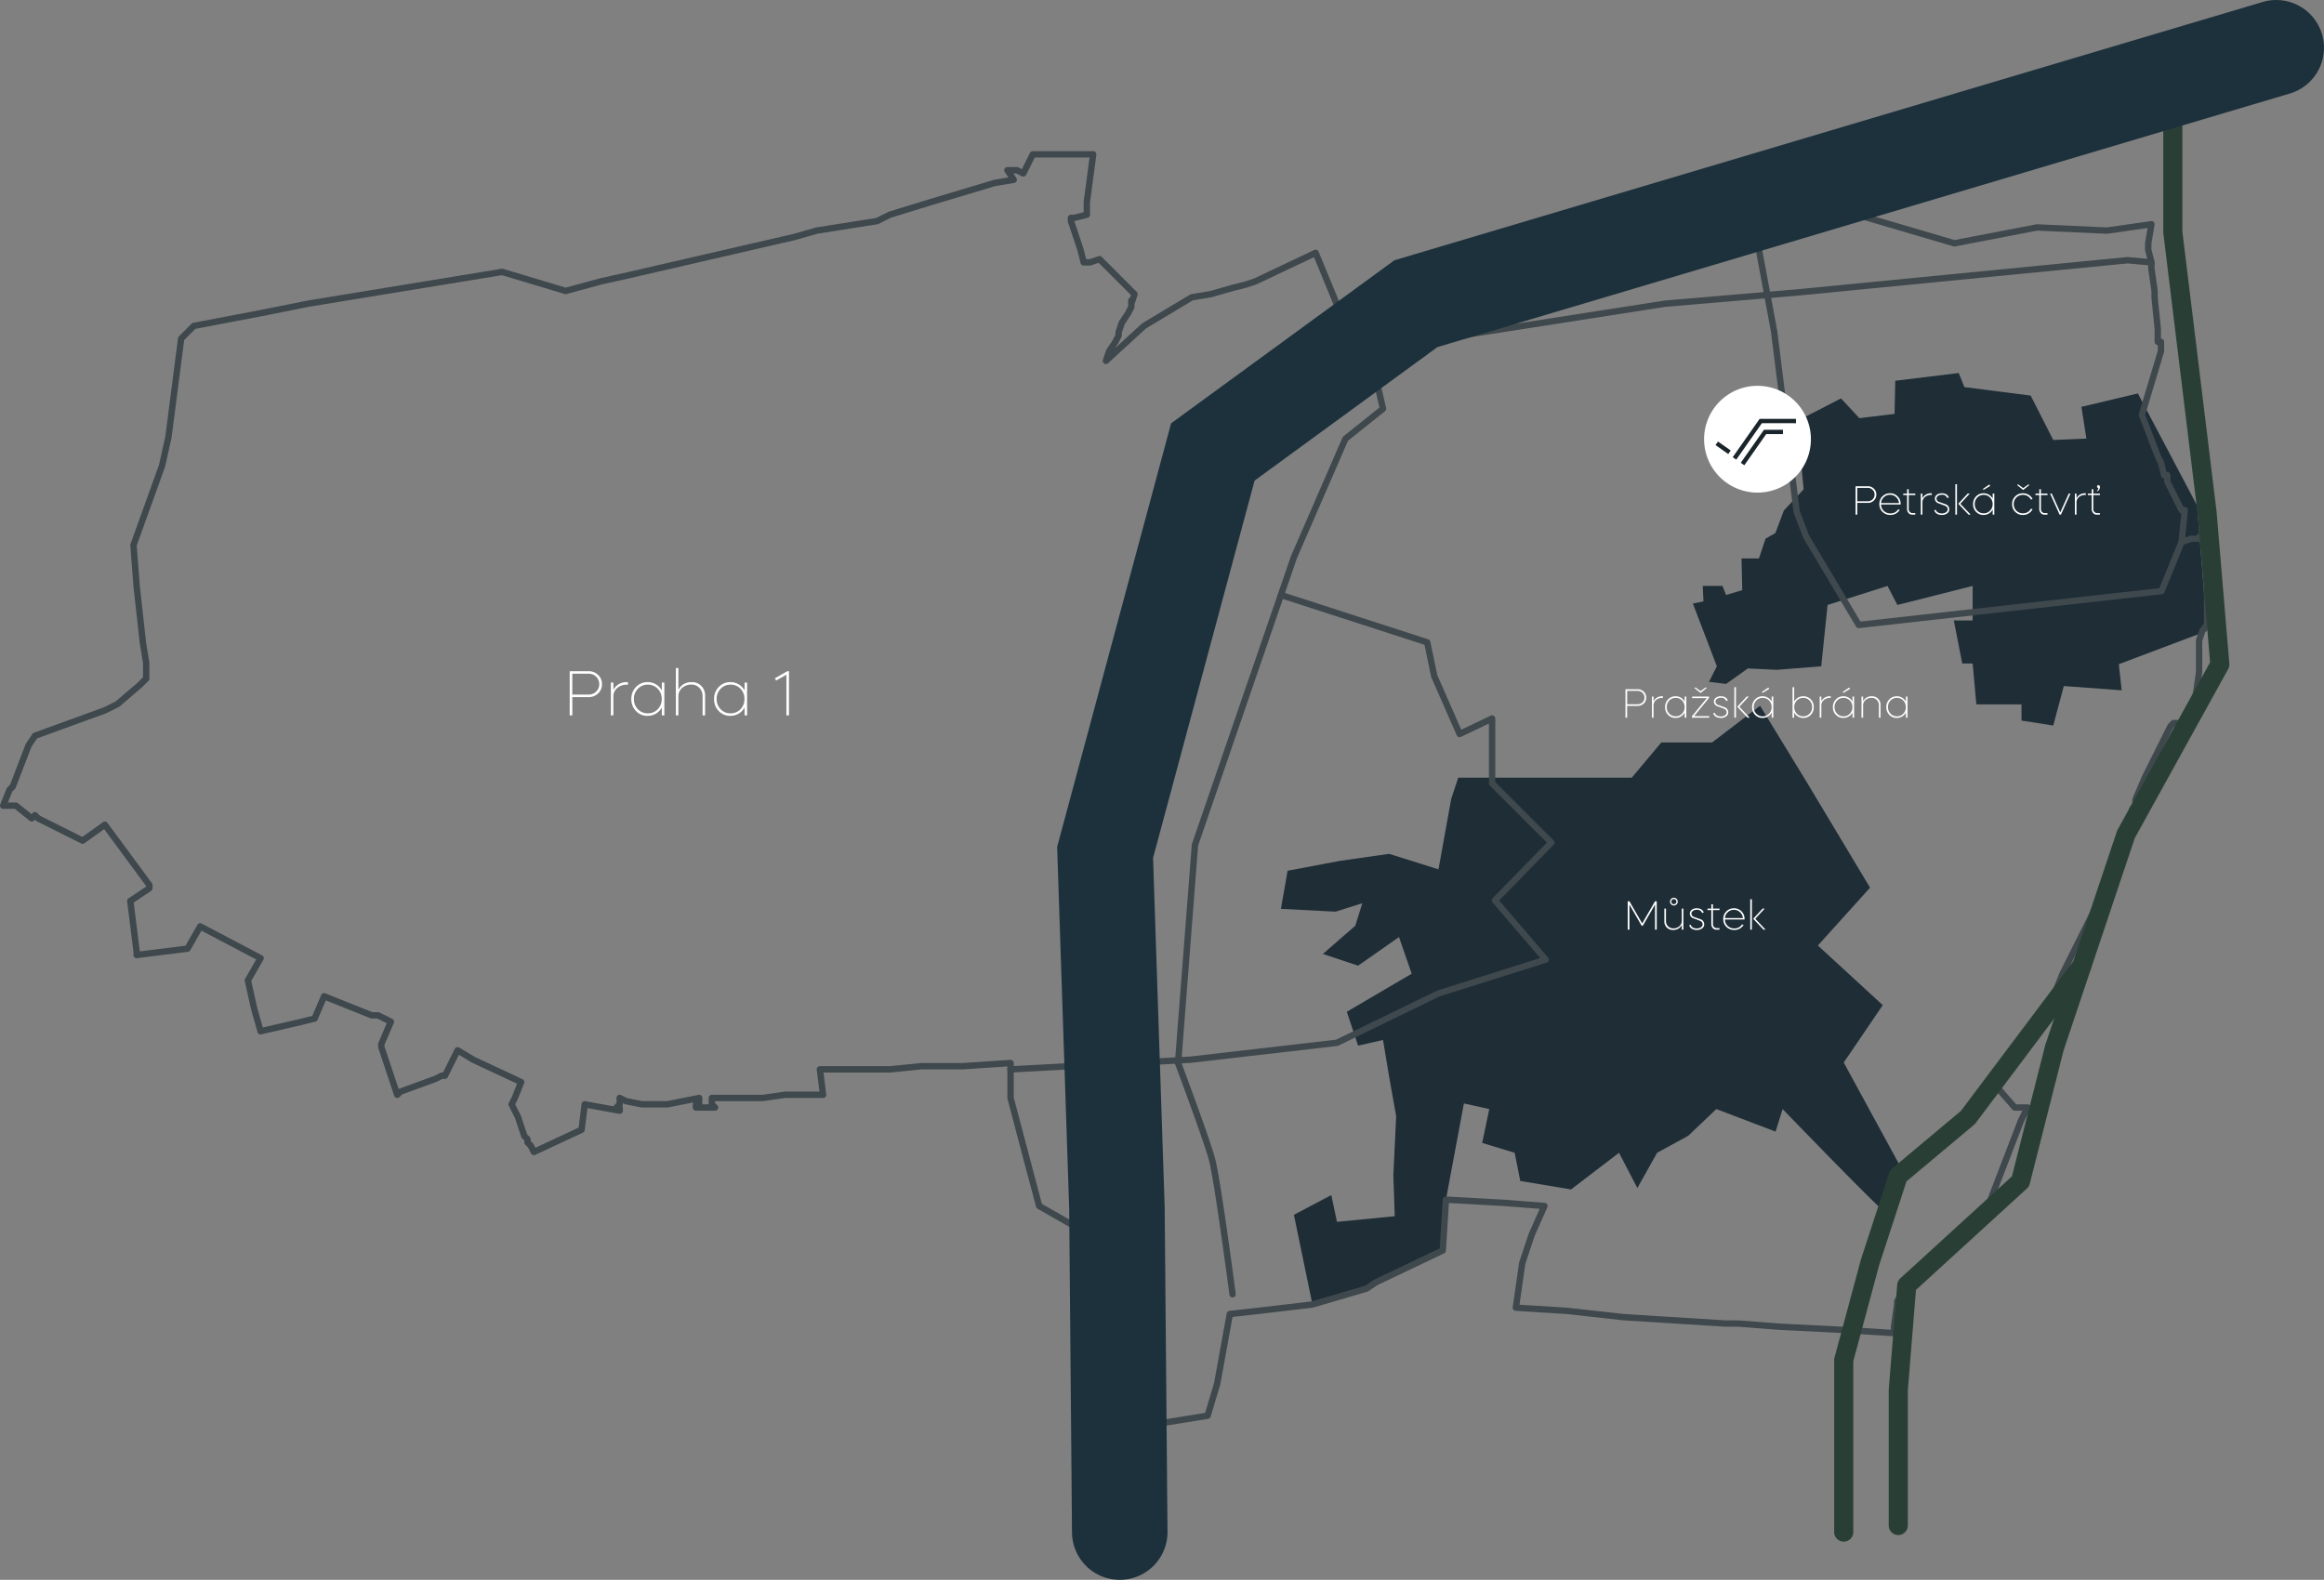 <svg xmlns="http://www.w3.org/2000/svg" xmlns:xlink="http://www.w3.org/1999/xlink" width="1030.17" height="700.435" viewBox="0 0 1030.17 700.435">
  <rect x="0" y="0" width="1030.17" height="700.435" fill="#808080" stroke="none"/>
  <defs>
    <clipPath id="clip-path">
      <rect id="Rectangle_180" data-name="Rectangle 180" width="1030.17" height="700.435" fill="none"/>
    </clipPath>
  </defs>
  <g id="Dlouhá_39" data-name="Dlouhá 39" transform="translate(-444.914 -1759.814)">
    <path id="Path_301" data-name="Path 301" d="M3.976-8.12h7.2A5.785,5.785,0,0,0,15.4-9.744a5.43,5.43,0,0,0,1.708-4.116A5.37,5.37,0,0,0,15.4-17.948,5.807,5.807,0,0,0,11.172-19.6H2.8V0H3.976Zm7.2-10.36a4.559,4.559,0,0,1,3.36,1.344A4.293,4.293,0,0,1,15.9-13.86a4.4,4.4,0,0,1-1.372,3.3,4.648,4.648,0,0,1-3.36,1.316h-7.2v-9.24Zm11,10.024a4.648,4.648,0,0,1,1.68-3.668,6.135,6.135,0,0,1,4.172-1.484c.14,0,.336.028.588.056v-1.2h-.392A6.733,6.733,0,0,0,23.94-13.44a6.367,6.367,0,0,0-1.764,2.128V-14.56h-1.12V0h1.12Zm15.176-6.3A6.889,6.889,0,0,0,32.2-12.6a7.374,7.374,0,0,0-2.072,5.32A7.441,7.441,0,0,0,32.2-1.932,6.865,6.865,0,0,0,37.352.2a7.076,7.076,0,0,0,6.3-3.7V0h1.12V-14.56h-1.12v3.5A7.076,7.076,0,0,0,37.352-14.756Zm4.48,2.94A6.229,6.229,0,0,1,43.6-7.28a6.229,6.229,0,0,1-1.764,4.536,5.892,5.892,0,0,1-4.4,1.82,5.892,5.892,0,0,1-4.4-1.82A6.229,6.229,0,0,1,31.276-7.28a6.229,6.229,0,0,1,1.764-4.536,5.892,5.892,0,0,1,4.4-1.82A5.892,5.892,0,0,1,41.832-11.816ZM49.868,0h1.12V-8.512A4.711,4.711,0,0,1,52.64-12.18a6.041,6.041,0,0,1,4.116-1.484,4.626,4.626,0,0,1,3.528,1.456A4.985,4.985,0,0,1,61.712-8.6V0h1.12V-8.792a5.827,5.827,0,0,0-1.68-4.256,5.615,5.615,0,0,0-4.2-1.708,6.532,6.532,0,0,0-4.2,1.288,6.176,6.176,0,0,0-1.764,2.128V-21h-1.12ZM74.032-14.756A6.889,6.889,0,0,0,68.88-12.6a7.374,7.374,0,0,0-2.072,5.32A7.441,7.441,0,0,0,68.88-1.932,6.865,6.865,0,0,0,74.032.2a7.076,7.076,0,0,0,6.3-3.7V0h1.12V-14.56h-1.12v3.5A7.076,7.076,0,0,0,74.032-14.756Zm4.48,2.94A6.229,6.229,0,0,1,80.276-7.28a6.229,6.229,0,0,1-1.764,4.536,5.892,5.892,0,0,1-4.4,1.82,5.892,5.892,0,0,1-4.4-1.82A6.229,6.229,0,0,1,67.956-7.28a6.229,6.229,0,0,1,1.764-4.536,5.892,5.892,0,0,1,4.4-1.82A5.892,5.892,0,0,1,78.512-11.816Zm20.356-6.216V0h1.148V-19.6h-.728l-5.516,3.136.532,1.008Z" transform="translate(694.637 2077)" fill="#fff"/>
    <g id="Group_375" data-name="Group 375" transform="translate(444.914 1759.814)">
      <g id="Group_372" data-name="Group 372" clip-path="url(#clip-path)">
        <path id="Path_229" data-name="Path 229" d="M670.636,446.7c-3.751-2.5-45.866-46.147-45.866-46.147l-3.126,10-26.257-10-12.5,11.879-13.752,7.5-8.753,15.629-8.128-15.629L531,436.191,508.49,432.44l-2.5-12.5-14.379-4.376,3.127-15-11.253-2.5-7.956,42.663-1.41,22.538-33.807,16.9L416.363,487.2l-8.22-39.76,16.573-8.752,2.5,11.877,25.632-2.5-.625-18.13,1.25-26.257-3.126-17.5-2.709-16.254-11.045,2.5-5-15,28.758-16.879-5.626-16.254L436.6,336.973l-15.629-5.187,14.379-12.5,3.126-10-11.879,3.751-24.2-1.25,2.945-16.879,23.13-4.376,21.882-3.127,21.88,6.878,5.626-31.209,3.127-9.427h76.9l13.129-15.629h22.505l21.257-16.254,20.63,33.759L663.532,302.4,640.4,328.037l28.758,26.445-17.3,25.445,24.173,44.387Z" transform="translate(165.417 91.161)" fill="#1e2d36"/>
        <path id="Path_230" data-name="Path 230" d="M691.531,273.492,677.465,271.3v-7.189H657.459l-1.644-18.13h-4.607l-3.751-19.068h8.358V211.6l-33.365,8.44-4.376-8.44L591.5,220.04l-2.812,27.194L569,248.8l-12.817-.625-9.69,6.876-7.555-.937,3.492-6.878L531.8,219.415l4.689-.938-.313-6.876h8.753l1.562,4.012,7.189-2.136-.312-14.066h7.713L564,190.657l4.377-2.5,3.751-10,8.753-9.378-2.814-30.32,19.38-10,8.128,8.753L621.2,135.33l.312-14.692,28.133-3.437,2.5,6.251,29.383,3.751,10,19.693,14.691-.625L704.035,132.2l25.007-5.938,26.256,49.7L759.7,231.55,720.6,246.3l1.252,11.565-25.632-1.875Z" transform="translate(218.615 48.179)" fill="#1e2d36"/>
        <path id="Path_231" data-name="Path 231" d="M491.626,616.6a1.413,1.413,0,0,1-1.411-1.411v-2.739l-1.4-12.6a1.423,1.423,0,0,1-.008-.155v-1.309L484.6,568.9l-5.546-41.58L459.936,516.4a1.412,1.412,0,0,1-.663-.861l-5.634-21.131-7.046-26.77a1.456,1.456,0,0,1-.045-.358V453.291L426.922,454.6l-18.406,0L394.571,456l-29.533.007,1.211,9.683a1.413,1.413,0,0,1-1.4,1.586h-16.8l-9.76,1.394a1.369,1.369,0,0,1-.2.014H316.955v.823l1,.995a1.412,1.412,0,0,1-1,2.409H308.5a1.41,1.41,0,0,1-1.411-1.411V470.1a1.4,1.4,0,0,1,.3-.875L296.1,471.478a1.308,1.308,0,0,1-.277.028h-11.27a1.317,1.317,0,0,1-.277-.028l-7.043-1.408a1.444,1.444,0,0,1-.354-.121l-.775-.388v.535a1.406,1.406,0,0,0,0,1.408v1.408a1.412,1.412,0,0,1-1.664,1.389l-14.028-2.55-1.225,9.789a1.4,1.4,0,0,1-.8,1.1L237.254,492.5a1.409,1.409,0,0,1-1.858-.648l-1.305-2.612L232.843,488a1.413,1.413,0,0,1-.413-1v-.824l-1-.995a1.426,1.426,0,0,1-.34-.552l-2.785-8.358-2.773-5.544a1.408,1.408,0,0,1,0-1.262l1.408-2.818,2.276-5.7-19.923-9.3a1.408,1.408,0,0,1-.128-.069l-5.737-3.442-4.953,9.906a1.411,1.411,0,0,1-1.263.78h-1.074l-2.52,1.26a1.377,1.377,0,0,1-.148.063l-15.2,5.527-1.188,1.188a1.41,1.41,0,0,1-2.335-.552l-7.044-21.13a1.412,1.412,0,0,1-.072-.446v-1.408a1.39,1.39,0,0,1,.114-.556l3.7-8.639-4.146-2.073h-2.485a1.418,1.418,0,0,1-.525-.1l-19.851-7.94-3.683,8.595a1.407,1.407,0,0,1-.955.813l-5.634,1.41-18.337,4.232a1.41,1.41,0,0,1-1.674-.988l-2.818-9.859-2.838-12.76a1.405,1.405,0,0,1,.152-1.006l4.909-8.592L89.3,393.094l-4.959,8.677a1.412,1.412,0,0,1-1.05.7L60.75,405.288a1.411,1.411,0,0,1-1.586-1.4v-1.321l-2.807-22.45a1.411,1.411,0,0,1,.618-1.349L64.8,373.55v-.189L46.178,348.089l-8.73,6.236a1.413,1.413,0,0,1-1.451.114l-19.721-9.861a1.381,1.381,0,0,1-.365-.264L15.5,343.9l-.411.412a1.413,1.413,0,0,1-1.88.1L6.55,339.092H1.411A1.41,1.41,0,0,1,.1,337.157l2.817-7.044a1.439,1.439,0,0,1,.313-.474l1.2-1.2,6.935-18.034a1.355,1.355,0,0,1,.144-.277l2.817-4.226a1.414,1.414,0,0,1,.691-.543l30.915-11.242,5.406-2.7,9.729-8.34,2.324-2.33v-6.341L62,266.071l-2.828-25.432-1.414-18.36a1.458,1.458,0,0,1,.079-.587L70.487,186.56l2.8-12.591L78.9,130.427a1.406,1.406,0,0,1,.4-.818l5.634-5.634a1.394,1.394,0,0,1,.734-.388l29.582-5.634,21.117-4.223,85.977-14.1a1.39,1.39,0,0,1,.632.041l27.787,8.335,15.106-4.119,12.743-2.833,73.24-16.9,9.789-2.8a1.343,1.343,0,0,1,.169-.038l26.548-4.191,5.438-2.721a1.513,1.513,0,0,1,.217-.086l18.312-5.634,28.182-8.455a1.255,1.255,0,0,1,.175-.04l6.3-1.051-1.607-2.41a1.41,1.41,0,0,1,1.174-2.193h4.226a1.42,1.42,0,0,1,.632.148l1.555.778,3.594-7.189a1.4,1.4,0,0,1,1.294-.779h26.734a1.411,1.411,0,0,1,1.4,1.6L483.178,70.13v5.54a1.414,1.414,0,0,1-1.07,1.37l-5.634,1.408a1.513,1.513,0,0,1-.262.04l4.077,12.231,1.17,4.669h1.489l4.007-1.336a1.413,1.413,0,0,1,1.445.341l15.5,15.5a1.412,1.412,0,0,1,.341,1.444l-1.336,4.009v1.18a1.4,1.4,0,0,1-.15.631l-1.408,2.818a1.461,1.461,0,0,1-.089.151l-2.712,4.07-1.277,3.828V129.2a1.419,1.419,0,0,1-.148.631l-1.408,2.818a1.467,1.467,0,0,1-.089.151l-1.38,2.07,11.931-10.937a1.485,1.485,0,0,1,.227-.169l21.13-12.677a1.449,1.449,0,0,1,.494-.182l8.373-1.4,9.784-2.8,5.68-1.421,4.04-1.352L582.585,91.3a1.413,1.413,0,0,1,1.911.737l9.055,22a1.415,1.415,0,0,1,.909-.332h1.123l26.5-11.157a1.287,1.287,0,0,1,.23-.073l36.625-8.454,32.475-5.65,40.9-5.642,39.009-2.79,1.037-1.037a1.413,1.413,0,0,1,1-.413h5.534l39.342-5.619a1.4,1.4,0,0,1,.6.042L866.4,86.9l36.29-6.978a1.441,1.441,0,0,1,.33-.024l30.858,1.4,19.59-2.8a1.412,1.412,0,0,1,1.592,1.628l-1.389,8.337v2.527l1.365,5.465a1.346,1.346,0,0,1,.044.343v2.716l1.394,9.762a1.352,1.352,0,0,1,.014.2v2.817l1.4,13.946.006,4.364a1.411,1.411,0,0,1,1.41,1.411v4.226a1.46,1.46,0,0,1-.059.4l-8.314,27.711,6.871,17.864,1.353,2.692a1.417,1.417,0,0,1,.106.288l1.143,4.566h.308a1.411,1.411,0,0,1,1.411,1.411v2.483l5.8,11.6h.536a1.412,1.412,0,0,1,1.4,1.552l-1.192,11.918,2.159-.72a1.411,1.411,0,0,1,.446-.072h2.234l.995-1a1.409,1.409,0,0,1,1-.413h2.818a1.411,1.411,0,0,1,1.411,1.411v39.443a1.41,1.41,0,0,1-.282.847l-1.974,2.635-1.266,3.792v13.857a1.352,1.352,0,0,1-.014.2l-1.408,9.861a1.253,1.253,0,0,1-.059.246l-2.816,8.452-1.379,5.531a1.411,1.411,0,0,1-1.369,1.068h-2.816a1.407,1.407,0,0,1-1-.413l-1-1h-.24l-.833.834-11.167,22.335-4.078,9.518v2.529a1.407,1.407,0,0,1-.414,1l-1.13,1.133L943.766,350.7a1.5,1.5,0,0,1-.106.288l-1.346,2.692-4.19,15.361a1.447,1.447,0,0,1-.137.327l-5.635,9.861L915.487,412.97l-2.77,6.937-4.273,8.558a1.538,1.538,0,0,1-.133.216l-4.226,5.634a1.5,1.5,0,0,1-.131.151l-1.28,1.281-9.769,16.745a1.4,1.4,0,0,1-.222.286l-7.518,7.518,8.57,9.794h5a1.411,1.411,0,0,1,1.263,2.042l-2.819,5.634-14.03,36.5a1.446,1.446,0,0,1-.354.525l-21.131,19.72a1.1,1.1,0,0,1-.116.1l-5.483,4.113-9.691,12.461-3.982,6.635v1.017a1.351,1.351,0,0,1-.014.2l-1.394,9.76v2.718a1.412,1.412,0,0,1-1.5,1.408l-22.538-1.408-28.155-1.408-18.35-1.411-5.527,0-45.166-2.819-25.422-2.824-22.471-1.4a1.411,1.411,0,0,1-1.308-1.609l2.817-19.721a1.382,1.382,0,0,1,.058-.247L677.64,527.4l4.872-10.978-16.321-1.256-23.926-1.328-1.321,21.139a1.414,1.414,0,0,1-.8,1.187l-29.49,14.043-4.142,2.76a1.442,1.442,0,0,1-.384.179l-23.949,7.044a1.445,1.445,0,0,1-.233.048L558,563.059l-11.643,1.294-5.445,29.956a1.428,1.428,0,0,1-.037.154l-4.226,14.087a1.414,1.414,0,0,1-1.127.988l-43.669,7.043a1.5,1.5,0,0,1-.224.018m0-16.985,1.4,12.6a1.4,1.4,0,0,1,.009.155v1.16l41.16-6.638,3.95-13.165,5.62-30.913a1.411,1.411,0,0,1,1.232-1.15l12.679-1.408,23.821-2.8,23.626-6.95,4.047-2.7a1.289,1.289,0,0,1,.176-.1l28.831-13.73,1.357-21.71a1.408,1.408,0,0,1,1.487-1.321l25.356,1.408,18.341,1.411a1.41,1.41,0,0,1,1.182,1.98l-5.634,12.677-4.137,12.43-2.584,18.083,21.014,1.314,25.424,2.824L765,565.884l5.546,0,18.42,1.413L817.1,568.7l21.057,1.315V568.7a1.355,1.355,0,0,1,.014-.2l1.394-9.76v-1.309a1.416,1.416,0,0,1,.2-.725l4.226-7.044a1.538,1.538,0,0,1,.095-.14l9.862-12.677a1.339,1.339,0,0,1,.267-.262l5.574-4.181,20.838-19.448,13.97-36.323,1.854-3.717h-3.356a1.415,1.415,0,0,1-1.061-.481l-9.861-11.27a1.409,1.409,0,0,1,.065-1.926l8.321-8.323,9.769-16.747a1.416,1.416,0,0,1,.222-.286l1.338-1.338,4.089-5.452,4.168-8.34,2.77-6.936L929.866,377.9l5.582-9.773,4.18-15.323a1.453,1.453,0,0,1,.1-.26l1.339-2.678,2.781-11.119a1.407,1.407,0,0,1,.37-.655l.995-1v-2.234a1.425,1.425,0,0,1,.114-.556l4.228-9.859,11.3-22.614a1.417,1.417,0,0,1,.265-.367l1.408-1.41a1.411,1.411,0,0,1,1-.413h1.408a1.416,1.416,0,0,1,1,.413l1,1h1.132l1.142-4.566,2.807-8.434,1.376-9.636V264.43a1.41,1.41,0,0,1,.073-.446l1.41-4.226a1.383,1.383,0,0,1,.209-.4l1.83-2.441V219.355h-.823l-.995,1a1.411,1.411,0,0,1-1,.413H971.5L967.5,222.1a1.411,1.411,0,0,1-1.85-1.479l1.254-12.543a1.411,1.411,0,0,1-1.113-.772l-6.339-12.677A1.424,1.424,0,0,1,959.3,194v-1.405a1.41,1.41,0,0,1-1.367-1.07l-1.372-5.483-1.339-2.678-7.1-18.439a1.421,1.421,0,0,1-.035-.912l8.393-27.975v-2.608a1.41,1.41,0,0,1-1.408-1.411v-5.634l-1.4-13.946-.007-2.855-1.4-9.765a1.566,1.566,0,0,1-.013-.2V96.973l-1.366-5.465a1.339,1.339,0,0,1-.042-.343V88.349a1.439,1.439,0,0,1,.018-.233l1.092-6.55L934.147,84.11a1.4,1.4,0,0,1-.265.014l-30.824-1.4L866.6,89.733a1.394,1.394,0,0,1-.665-.031l-47.6-14-39.138,5.591a1.367,1.367,0,0,1-.2.014h-5.05l-1,1a1.419,1.419,0,0,1-.9.411l-39.443,2.817-40.759,5.625L659.5,96.781l-36.43,8.41-26.653,11.221a1.405,1.405,0,0,1-.547.11h-.826l-.995,1a1.412,1.412,0,0,1-2.3-.46l-9.295-22.573L557.03,106.528a1.366,1.366,0,0,1-.158.062L552.646,108l-5.739,1.438-9.816,2.805a1.171,1.171,0,0,1-.155.035l-8.187,1.365-20.778,12.467-16.8,15.4a1.412,1.412,0,0,1-2.293-1.487l1.408-4.226a1.494,1.494,0,0,1,.165-.337l2.768-4.151,1.221-2.441V127.79a1.452,1.452,0,0,1,.072-.446l1.41-4.226a1.377,1.377,0,0,1,.165-.336l2.769-4.153,1.221-2.441V113.7a1.411,1.411,0,0,1,.82-1.281l.385-1.154L487.021,97.006l-3.4,1.133a1.414,1.414,0,0,1-.447.072h-2.818a1.41,1.41,0,0,1-1.369-1.068l-1.408-5.634-4.2-12.574a1.411,1.411,0,0,1-.072-.446v-1.41a1.411,1.411,0,0,1,1.411-1.411h1.235l4.4-1.1V70.036a1.405,1.405,0,0,1,.013-.188l2.6-19.531H458.69l-3.837,7.672a1.411,1.411,0,0,1-1.892.631l-2.519-1.26h-1.257l1.355,2.032a1.412,1.412,0,0,1-.943,2.174l-8.363,1.394-28.089,8.427-18.19,5.6-5.53,2.766a1.4,1.4,0,0,1-.411.131l-26.681,4.214-9.777,2.793-73.32,16.922-12.69,2.821-15.43,4.209a1.414,1.414,0,0,1-.778-.01l-27.86-8.358L136.871,116.5l-21.082,4.218-29.169,5.555-4.987,4.988-5.572,43.19-2.841,12.8a1.491,1.491,0,0,1-.049.172L60.6,222.364l1.386,18.011L64.8,265.684l1.4,8.375a1.288,1.288,0,0,1,.02.233v7.043a1.41,1.41,0,0,1-.413,1l-2.817,2.817-9.941,8.526a1.365,1.365,0,0,1-.288.192l-5.633,2.817a1.413,1.413,0,0,1-.15.065L16.415,307.859l-2.474,3.71L6.955,329.736a1.416,1.416,0,0,1-.32.491l-1.2,1.2L3.5,336.269h3.55a1.411,1.411,0,0,1,.882.31l6.056,4.846.516-.516a1.41,1.41,0,0,1,2,0l1.247,1.247L36.5,351.534l9.169-6.55a1.413,1.413,0,0,1,1.957.31l19.72,26.766a1.41,1.41,0,0,1,.275.838v1.408a1.413,1.413,0,0,1-.628,1.174l-7.727,5.15,2.708,21.66,20.265-2.533,5.286-9.248a1.408,1.408,0,0,1,1.882-.549l26.764,14.087a1.411,1.411,0,0,1,.567,1.949l-5.364,9.387,2.7,12.147,2.427,8.489,17.008-3.924,4.93-1.232,3.95-9.219a1.414,1.414,0,0,1,1.822-.755l20.877,8.352h2.547a1.419,1.419,0,0,1,.631.148l5.634,2.818a1.412,1.412,0,0,1,.666,1.817l-4.112,9.6v.89l6.258,18.774a1.363,1.363,0,0,1,.3-.151l15.419-5.608,2.745-1.373a1.419,1.419,0,0,1,.631-.148h.536l5.245-10.489a1.416,1.416,0,0,1,.868-.724,1.4,1.4,0,0,1,1.12.145l6.981,4.187,21.063,9.83a1.412,1.412,0,0,1,.714,1.8l-2.817,7.044-1.143,2.292,2.5,5a1.668,1.668,0,0,1,.078.186l2.712,8.135,1.173,1.174a1.407,1.407,0,0,1,.413,1v.824l1,.995a1.412,1.412,0,0,1,.264.367l.794,1.589,19.178-8.949,1.312-10.5a1.411,1.411,0,0,1,1.652-1.214l12.522,2.276a1.412,1.412,0,0,1,.315-.477l1-1v-2.232a1.411,1.411,0,0,1,2.042-1.262l2.647,1.324,6.722,1.345h10.99l13.949-2.79a1.411,1.411,0,0,1,1.689,1.383v2.815h2.812v-2.815a1.412,1.412,0,0,1,1.411-1.411h22.439l9.76-1.394a1.351,1.351,0,0,1,.2-.014H363.25l-1.211-9.683a1.41,1.41,0,0,1,1.4-1.586h30.99l13.946-1.4,18.454-.007,21.035-1.405a1.41,1.41,0,0,1,1.506,1.408v15.312l12.478,47.146,19.209,10.977a1.41,1.41,0,0,1,.7,1.039l5.636,42.259,4.223,29.569a1.327,1.327,0,0,1,.014.2Z" transform="translate(0 19.525)" fill="#3e484d"/>
        <path id="Path_232" data-name="Path 232" d="M394.652,536.421a1.412,1.412,0,0,1-1.4-1.228c-.066-.507-6.684-50.856-9.131-59.829-2.455-9-14.839-42.055-14.965-42.388a1.4,1.4,0,0,1-.085-.6l7.5-96.693a1.486,1.486,0,0,1,.072-.35L420.507,207.8l22.867-52.618a1.412,1.412,0,0,1,.412-.54l15.979-12.782L455,121.206,442.881,96.445a1.411,1.411,0,0,1,2.536-1.24L457.6,120.111a1.405,1.405,0,0,1,.107.3l5,21.671a1.413,1.413,0,0,1-.494,1.42l-16.4,13.117-22.686,52.193L379.375,336.078l-7.463,96.2c1.318,3.521,12.54,33.568,14.933,42.342,2.5,9.156,8.935,58.124,9.207,60.2a1.412,1.412,0,0,1-1.216,1.583,1.654,1.654,0,0,1-.185.011" transform="translate(151.719 38.812)" fill="#3e484d"/>
        <path id="Path_233" data-name="Path 233" d="M395.29,176.937a1.411,1.411,0,0,1-1.017-2.389l40.844-42.512a1.438,1.438,0,0,1,.488-.33l39.177-15.838a1.5,1.5,0,0,1,.312-.086l100.862-15.736,60.114-5.114L781.091,80.763a1.4,1.4,0,0,1,.267,0l10.52.96a1.411,1.411,0,1,1-.257,2.811l-10.387-.948L636.326,97.741l-60.033,5.1-100.6,15.7-38.748,15.663L396.307,176.5a1.406,1.406,0,0,1-1.017.433" transform="translate(161.918 33.198)" fill="#3e484d"/>
        <path id="Path_234" data-name="Path 234" d="M597.828,249.935a1.408,1.408,0,0,1-1.211-.689l-23.339-39.177a1.262,1.262,0,0,1-.106-.216l-4.167-10.836a1.3,1.3,0,0,1-.083-.332l-10-80.023-8.84-47.537a1.411,1.411,0,0,1,2.774-.516l8.853,47.621,9.995,79.934,4.063,10.562,22.813,38.294L731.043,232.21l8.582-21.01a1.411,1.411,0,1,1,2.612,1.067l-8.9,21.786a1.412,1.412,0,0,1-1.15.868l-134.2,15.005a1.5,1.5,0,0,1-.158.008" transform="translate(226.119 28.553)" fill="#3e484d"/>
        <path id="Path_235" data-name="Path 235" d="M317.867,399.1a1.411,1.411,0,0,1-.075-2.821l79.659-4.287,64.694-7.467,44.8-21.776a1.225,1.225,0,0,1,.191-.076l45.478-14.362-21.117-24.636a1.41,1.41,0,0,1,.062-1.9l24.032-24.633-25.271-25.273a1.413,1.413,0,0,1-.414-1V244.347l-12.358,5.911a1.411,1.411,0,0,1-1.9-.706L504.39,223.92a1.392,1.392,0,0,1-.089-.279l-2.959-14.2-64.058-20.743a1.411,1.411,0,1,1,.871-2.684l64.835,21a1.407,1.407,0,0,1,.947,1.054l3.1,14.86,10.609,24.162,13.064-6.248a1.411,1.411,0,0,1,2.019,1.273v28.174l25.844,25.844a1.411,1.411,0,0,1,.013,1.983l-24.106,24.708,21.666,25.277a1.411,1.411,0,0,1-.646,2.265L508.081,365.33l-44.919,21.835a1.391,1.391,0,0,1-.454.133l-65.019,7.5-79.745,4.3h-.078" transform="translate(130.091 76.438)" fill="#3e484d"/>
        <path id="Path_236" data-name="Path 236" d="M597.549,674.361a4.233,4.233,0,0,1-4.233-4.233V610.111c0-.114,0-.227.014-.34l3.748-46.422a4.234,4.234,0,0,1,1.363-2.784l49.5-45.248,14.692-57.955c.025-.1.057-.2.09-.3l31.758-94.743a4.26,4.26,0,0,1,.309-.7l40.974-74.181-5.557-66.157L715.047,97.151a4.141,4.141,0,0,1-.032-.512V19.373a4.233,4.233,0,1,1,8.466,0V96.38l15.137,123.946c.007.052.011.106.016.159L744.306,288a4.222,4.222,0,0,1-.512,2.4L702.386,365.37,670.8,459.6l-14.965,59.027a4.233,4.233,0,0,1-1.247,2.084l-49.2,44.98-3.6,44.592v59.846a4.233,4.233,0,0,1-4.233,4.233" transform="translate(243.904 6.224)" fill="#293f36"/>
        <path id="Path_237" data-name="Path 237" d="M580.418,560.008a4.233,4.233,0,0,1-4.233-4.233V479.5a4.263,4.263,0,0,1,.145-1.1L588,435.06c.02-.072.041-.143.064-.213l12.5-38.343a4.234,4.234,0,0,1,1.307-1.933l30.491-25.528,50.26-66.942a4.233,4.233,0,1,1,6.77,5.083l-50.554,67.334a4.254,4.254,0,0,1-.667.7l-29.935,25.061-12.093,37.085-11.495,42.7v75.712a4.233,4.233,0,0,1-4.233,4.233" transform="translate(236.861 123.493)" fill="#293f36"/>
        <path id="Path_238" data-name="Path 238" d="M359.838,700.434a21.165,21.165,0,0,1-21.162-20.983L337.429,535.92l-5.34-160.435L382.6,187.691l98.993-72.3L866.446.886a21.165,21.165,0,1,1,12.072,40.573L500.663,153.883l-81.056,59.2-45,167.3L379.757,535.3l1.25,143.79a21.168,21.168,0,0,1-20.981,21.35h-.188" transform="translate(136.517 0)" fill="#1c313c"/>
      </g>
    </g>
    <g id="Group_376" data-name="Group 376" transform="translate(1200.291 1930.865)">
      <path id="Path_126" data-name="Path 126" d="M170.722,794.7A23.673,23.673,0,1,0,194.4,818.368,23.673,23.673,0,0,0,170.722,794.7Z" transform="translate(-147.049 -794.695)" fill="#fff"/>
      <rect id="Rectangle_105" data-name="Rectangle 105" width="1.923" height="6.889" transform="translate(5.064 26.283) rotate(-54.945)" fill="#1a252b"/>
      <path id="Path_127" data-name="Path 127" d="M193.212,829.554h-7.421l-9.7,13.822-1.574-1.105,10.278-14.638h8.421Z" transform="translate(-158.258 -808.139)" fill="#1a252b"/>
      <path id="Path_128" data-name="Path 128" d="M181.41,821.394,170.067,837.55l-1.574-1.1,11.918-16.975h16.114v1.923Z" transform="translate(-155.801 -804.808)" fill="#1a252b"/>
    </g>
    <path id="Path_304" data-name="Path 304" d="M2.556-5.22H7.182A3.719,3.719,0,0,0,9.9-6.264,3.491,3.491,0,0,0,11-8.91a3.452,3.452,0,0,0-1.1-2.628A3.733,3.733,0,0,0,7.182-12.6H1.8V0h.756Zm4.626-6.66a2.931,2.931,0,0,1,2.16.864,2.76,2.76,0,0,1,.882,2.106,2.826,2.826,0,0,1-.882,2.124,2.988,2.988,0,0,1-2.16.846H2.556v-5.94Zm14.6,7.362A.4.4,0,0,0,21.8-4.68a4.682,4.682,0,0,0-1.35-3.42,4.52,4.52,0,0,0-3.366-1.386A4.589,4.589,0,0,0,13.7-8.1a4.682,4.682,0,0,0-1.35,3.42,4.682,4.682,0,0,0,1.386,3.438A4.8,4.8,0,0,0,17.244.126a4.8,4.8,0,0,0,4.122-2.214l-.7-.252a3.835,3.835,0,0,1-3.42,1.782A4.108,4.108,0,0,1,14.31-1.674a4.017,4.017,0,0,1-1.224-2.844ZM13.1-5.148a3.883,3.883,0,0,1,1.26-2.61,3.764,3.764,0,0,1,2.7-1.044,3.764,3.764,0,0,1,2.7,1.044,3.826,3.826,0,0,1,1.278,2.61Zm9.828-3.546h1.71V-2.52a2.632,2.632,0,0,0,.648,1.8,2.059,2.059,0,0,0,1.6.72H28.26V-.7H26.928a1.711,1.711,0,0,1-1.566-1.872v-6.12h2.916V-9.36H25.362v-1.908h-.72V-9.36h-1.71Zm8.514,3.258a2.988,2.988,0,0,1,1.08-2.358,3.944,3.944,0,0,1,2.682-.954c.09,0,.216.018.378.036v-.774h-.252a4.329,4.329,0,0,0-2.754.846,4.093,4.093,0,0,0-1.134,1.368V-9.36h-.72V0h.72ZM43.11-7.578c-.27-1.152-1.458-1.908-3.042-1.908-1.8,0-3.1.954-3.1,2.376a2.163,2.163,0,0,0,1.674,2.088L41.2-4.05c.954.342,1.44.882,1.44,1.656,0,1.08-1.1,1.854-2.61,1.854-1.422,0-2.448-.666-2.646-1.62L36.7-2C36.972-.72,38.25.126,40.032.126a3.876,3.876,0,0,0,2.376-.7,2.175,2.175,0,0,0,.936-1.836A2.367,2.367,0,0,0,41.526-4.68l-2.664-.954a1.578,1.578,0,0,1-1.188-1.512c0-.954,1.008-1.674,2.358-1.674A2.261,2.261,0,0,1,42.426-7.4ZM46.026,0h.72V-13.5h-.72Zm6.8,0L48.258-4.842,52.434-9.36h-.918L47.322-4.842,51.894,0Zm5.706.126a4.549,4.549,0,0,0,4.05-2.376V0h.72V-9.36h-.72v2.25a4.549,4.549,0,0,0-4.05-2.376A4.429,4.429,0,0,0,55.224-8.1a4.741,4.741,0,0,0-1.332,3.42,4.783,4.783,0,0,0,1.332,3.438A4.413,4.413,0,0,0,58.536.126ZM55.764-7.6a3.788,3.788,0,0,1,2.826-1.17A3.788,3.788,0,0,1,61.416-7.6,4,4,0,0,1,62.55-4.68a4,4,0,0,1-1.134,2.916A3.788,3.788,0,0,1,58.59-.594a3.788,3.788,0,0,1-2.826-1.17A4,4,0,0,1,54.63-4.68,4,4,0,0,1,55.764-7.6Zm5.724-5.166-.4-.594-2.844,1.962.306.414ZM80.262-6.948A4.682,4.682,0,0,0,76-9.486,4.682,4.682,0,0,0,72.558-8.1,4.626,4.626,0,0,0,71.19-4.68a4.667,4.667,0,0,0,1.368,3.438A4.667,4.667,0,0,0,76,.126a4.682,4.682,0,0,0,4.266-2.538l-.72-.234A3.884,3.884,0,0,1,76-.594a3.962,3.962,0,0,1-2.916-1.17A3.947,3.947,0,0,1,71.928-4.68,3.947,3.947,0,0,1,73.08-7.6,3.962,3.962,0,0,1,76-8.766a3.884,3.884,0,0,1,3.546,2.052Zm-4.14-4.824-2.34-1.71-.324.4,2.61,2.106h.09l2.61-2.106-.324-.378ZM81.54-8.694h1.71V-2.52A2.632,2.632,0,0,0,83.9-.72,2.059,2.059,0,0,0,85.5,0h1.368V-.7H85.536A1.711,1.711,0,0,1,83.97-2.574v-6.12h2.916V-9.36H83.97v-1.908h-.72V-9.36H81.54ZM92.25,0h.576l4.23-9.36H96.3L92.538-1.008,88.776-9.36H88.02Zm7.488-5.436a2.988,2.988,0,0,1,1.08-2.358,3.944,3.944,0,0,1,2.682-.954c.09,0,.216.018.378.036v-.774h-.252a4.328,4.328,0,0,0-2.754.846,4.093,4.093,0,0,0-1.134,1.368V-9.36h-.72V0h.72Zm5.022-3.258h1.71V-2.52a2.632,2.632,0,0,0,.648,1.8,2.059,2.059,0,0,0,1.6.72h1.368V-.7h-1.332a1.711,1.711,0,0,1-1.566-1.872v-6.12h2.916V-9.36H107.19v-1.908h-.72V-9.36h-1.71Zm5.364-3.474c0-.594-.234-.9-.684-.9a.613.613,0,0,0-.036,1.224,1.523,1.523,0,0,1-.45,1.1,1.313,1.313,0,0,1-.2.162l.216.234.288-.2A2.085,2.085,0,0,0,110.124-12.168Z" transform="translate(1265.637 1988)" fill="#fff"/>
    <path id="Path_303" data-name="Path 303" d="M2.556-5.22H7.182A3.719,3.719,0,0,0,9.9-6.264,3.491,3.491,0,0,0,11-8.91a3.452,3.452,0,0,0-1.1-2.628A3.733,3.733,0,0,0,7.182-12.6H1.8V0h.756Zm4.626-6.66a2.931,2.931,0,0,1,2.16.864,2.76,2.76,0,0,1,.882,2.106,2.826,2.826,0,0,1-.882,2.124,2.988,2.988,0,0,1-2.16.846H2.556v-5.94Zm7.074,6.444a2.988,2.988,0,0,1,1.08-2.358,3.944,3.944,0,0,1,2.682-.954c.09,0,.216.018.378.036v-.774h-.252a4.328,4.328,0,0,0-2.754.846,4.093,4.093,0,0,0-1.134,1.368V-9.36h-.72V0h.72Zm9.756-4.05A4.429,4.429,0,0,0,20.7-8.1a4.741,4.741,0,0,0-1.332,3.42A4.783,4.783,0,0,0,20.7-1.242,4.413,4.413,0,0,0,24.012.126a4.549,4.549,0,0,0,4.05-2.376V0h.72V-9.36h-.72v2.25A4.549,4.549,0,0,0,24.012-9.486Zm2.88,1.89A4,4,0,0,1,28.026-4.68a4,4,0,0,1-1.134,2.916,3.788,3.788,0,0,1-2.826,1.17,3.788,3.788,0,0,1-2.826-1.17A4,4,0,0,1,20.106-4.68,4,4,0,0,1,21.24-7.6a3.788,3.788,0,0,1,2.826-1.17A3.788,3.788,0,0,1,26.892-7.6ZM38.934-.684h-6.7l6.606-8.064V-9.36H31.356v.684h6.516L31.266-.612V0h7.668Zm-3.78-10.3,2.61-2.106-.324-.378L35.1-11.772l-2.322-1.71-.342.4,2.628,2.106Zm11.988,3.4c-.27-1.152-1.458-1.908-3.042-1.908-1.8,0-3.1.954-3.1,2.376a2.163,2.163,0,0,0,1.674,2.088l2.556.972c.954.342,1.44.882,1.44,1.656,0,1.08-1.1,1.854-2.61,1.854-1.422,0-2.448-.666-2.646-1.62L40.734-2C41-.72,42.282.126,44.064.126a3.876,3.876,0,0,0,2.376-.7,2.175,2.175,0,0,0,.936-1.836A2.367,2.367,0,0,0,45.558-4.68l-2.664-.954a1.578,1.578,0,0,1-1.188-1.512c0-.954,1.008-1.674,2.358-1.674A2.261,2.261,0,0,1,46.458-7.4ZM50.058,0h.72V-13.5h-.72Zm6.8,0L52.29-4.842,56.466-9.36h-.918L51.354-4.842,55.926,0Zm5.706.126a4.549,4.549,0,0,0,4.05-2.376V0h.72V-9.36h-.72v2.25a4.549,4.549,0,0,0-4.05-2.376A4.429,4.429,0,0,0,59.256-8.1a4.741,4.741,0,0,0-1.332,3.42,4.783,4.783,0,0,0,1.332,3.438A4.413,4.413,0,0,0,62.568.126ZM59.8-7.6a3.788,3.788,0,0,1,2.826-1.17A3.788,3.788,0,0,1,65.448-7.6,4,4,0,0,1,66.582-4.68a4,4,0,0,1-1.134,2.916,3.788,3.788,0,0,1-2.826,1.17A3.788,3.788,0,0,1,59.8-1.764,4,4,0,0,1,58.662-4.68,4,4,0,0,1,59.8-7.6Zm5.724-5.166-.4-.594L62.28-11.394l.306.414ZM75.87,0h.72V-2.25A4.549,4.549,0,0,0,80.64.126a4.413,4.413,0,0,0,3.312-1.368A4.783,4.783,0,0,0,85.284-4.68,4.741,4.741,0,0,0,83.952-8.1,4.429,4.429,0,0,0,80.64-9.486,4.549,4.549,0,0,0,76.59-7.11V-13.5h-.72Zm7.542-7.6A4,4,0,0,1,84.546-4.68a4,4,0,0,1-1.134,2.916,3.788,3.788,0,0,1-2.826,1.17,3.788,3.788,0,0,1-2.826-1.17A4,4,0,0,1,76.626-4.68,4,4,0,0,1,77.76-7.6a3.788,3.788,0,0,1,2.826-1.17A3.788,3.788,0,0,1,83.412-7.6Zm5.22,2.16a2.988,2.988,0,0,1,1.08-2.358,3.944,3.944,0,0,1,2.682-.954c.09,0,.216.018.378.036v-.774H92.52a4.329,4.329,0,0,0-2.754.846,4.093,4.093,0,0,0-1.134,1.368V-9.36h-.72V0h.72ZM98.388.126a4.549,4.549,0,0,0,4.05-2.376V0h.72V-9.36h-.72v2.25a4.549,4.549,0,0,0-4.05-2.376A4.429,4.429,0,0,0,95.076-8.1a4.741,4.741,0,0,0-1.332,3.42,4.783,4.783,0,0,0,1.332,3.438A4.413,4.413,0,0,0,98.388.126ZM95.616-7.6a3.788,3.788,0,0,1,2.826-1.17,3.788,3.788,0,0,1,2.826,1.17A4,4,0,0,1,102.4-4.68a4,4,0,0,1-1.134,2.916,3.788,3.788,0,0,1-2.826,1.17,3.788,3.788,0,0,1-2.826-1.17A4,4,0,0,1,94.482-4.68,4,4,0,0,1,95.616-7.6Zm5.724-5.166-.4-.594L98.1-11.394l.306.414ZM106.434,0h.72V-5.472a2.988,2.988,0,0,1,1.08-2.358,3.944,3.944,0,0,1,2.682-.954,3.08,3.08,0,0,1,2.3.936,3.149,3.149,0,0,1,.936,2.322V0h.72V-5.652a3.662,3.662,0,0,0-1.1-2.736,3.69,3.69,0,0,0-2.736-1.1,4.309,4.309,0,0,0-2.736.828,4.42,4.42,0,0,0-1.152,1.368V-9.36h-.72Zm15.642-9.486A4.429,4.429,0,0,0,118.764-8.1a4.741,4.741,0,0,0-1.332,3.42,4.783,4.783,0,0,0,1.332,3.438A4.413,4.413,0,0,0,122.076.126a4.549,4.549,0,0,0,4.05-2.376V0h.72V-9.36h-.72v2.25A4.549,4.549,0,0,0,122.076-9.486Zm2.88,1.89A4,4,0,0,1,126.09-4.68a4,4,0,0,1-1.134,2.916,3.788,3.788,0,0,1-2.826,1.17,3.788,3.788,0,0,1-2.826-1.17A4,4,0,0,1,118.17-4.68,4,4,0,0,1,119.3-7.6a3.788,3.788,0,0,1,2.826-1.17A3.788,3.788,0,0,1,124.956-7.6Z" transform="translate(1163.637 2078)" fill="#fff"/>
    <path id="Path_302" data-name="Path 302" d="M2.556,0V-11.142L7.992-1.728h.486l5.436-9.432V0h.756V-12.6h-.756L8.226-2.772,2.556-12.6H1.8V0ZM21.87.126A4.309,4.309,0,0,0,24.606-.7,4.42,4.42,0,0,0,25.758-2.07V0h.72V-9.36h-.72v5.472a3.024,3.024,0,0,1-1.08,2.376A3.931,3.931,0,0,1,22-.576a3.149,3.149,0,0,1-2.322-.936,3.2,3.2,0,0,1-.918-2.322V-9.36h-.72v5.652a3.788,3.788,0,0,0,1.08,2.754A3.788,3.788,0,0,0,21.87.126ZM20.556-12.438a1.709,1.709,0,0,0,1.71,1.71,1.709,1.709,0,0,0,1.71-1.71,1.7,1.7,0,0,0-1.71-1.71A1.7,1.7,0,0,0,20.556-12.438Zm2.5-.792a1.119,1.119,0,0,1,0,1.6,1.152,1.152,0,0,1-1.6,0,1.152,1.152,0,0,1,0-1.6A1.119,1.119,0,0,1,23.058-13.23Zm12.42,5.652c-.27-1.152-1.458-1.908-3.042-1.908-1.8,0-3.1.954-3.1,2.376a2.163,2.163,0,0,0,1.674,2.088l2.556.972c.954.342,1.44.882,1.44,1.656,0,1.08-1.1,1.854-2.61,1.854-1.422,0-2.448-.666-2.646-1.62L29.07-2C29.34-.72,30.618.126,32.4.126a3.876,3.876,0,0,0,2.376-.7,2.175,2.175,0,0,0,.936-1.836A2.367,2.367,0,0,0,33.894-4.68L31.23-5.634a1.578,1.578,0,0,1-1.188-1.512c0-.954,1.008-1.674,2.358-1.674A2.261,2.261,0,0,1,34.794-7.4Zm1.674-1.116h1.71V-2.52a2.632,2.632,0,0,0,.648,1.8,2.059,2.059,0,0,0,1.6.72H42.48V-.7H41.148a1.711,1.711,0,0,1-1.566-1.872v-6.12H42.5V-9.36H39.582v-1.908h-.72V-9.36h-1.71ZM53.586-4.518A.4.4,0,0,0,53.6-4.68a4.682,4.682,0,0,0-1.35-3.42,4.52,4.52,0,0,0-3.366-1.386A4.589,4.589,0,0,0,45.5-8.1a4.682,4.682,0,0,0-1.35,3.42A4.682,4.682,0,0,0,45.54-1.242,4.8,4.8,0,0,0,49.05.126a4.8,4.8,0,0,0,4.122-2.214l-.7-.252A3.835,3.835,0,0,1,49.05-.558a4.108,4.108,0,0,1-2.934-1.116,4.017,4.017,0,0,1-1.224-2.844Zm-8.676-.63a3.883,3.883,0,0,1,1.26-2.61A3.764,3.764,0,0,1,48.87-8.8a3.764,3.764,0,0,1,2.7,1.044,3.826,3.826,0,0,1,1.278,2.61ZM56.124,0h.72V-13.5h-.72Zm6.8,0L58.356-4.842,62.532-9.36h-.918L57.42-4.842,61.992,0Z" transform="translate(1164.637 2172)" fill="#fff"/>
  </g>
</svg>
